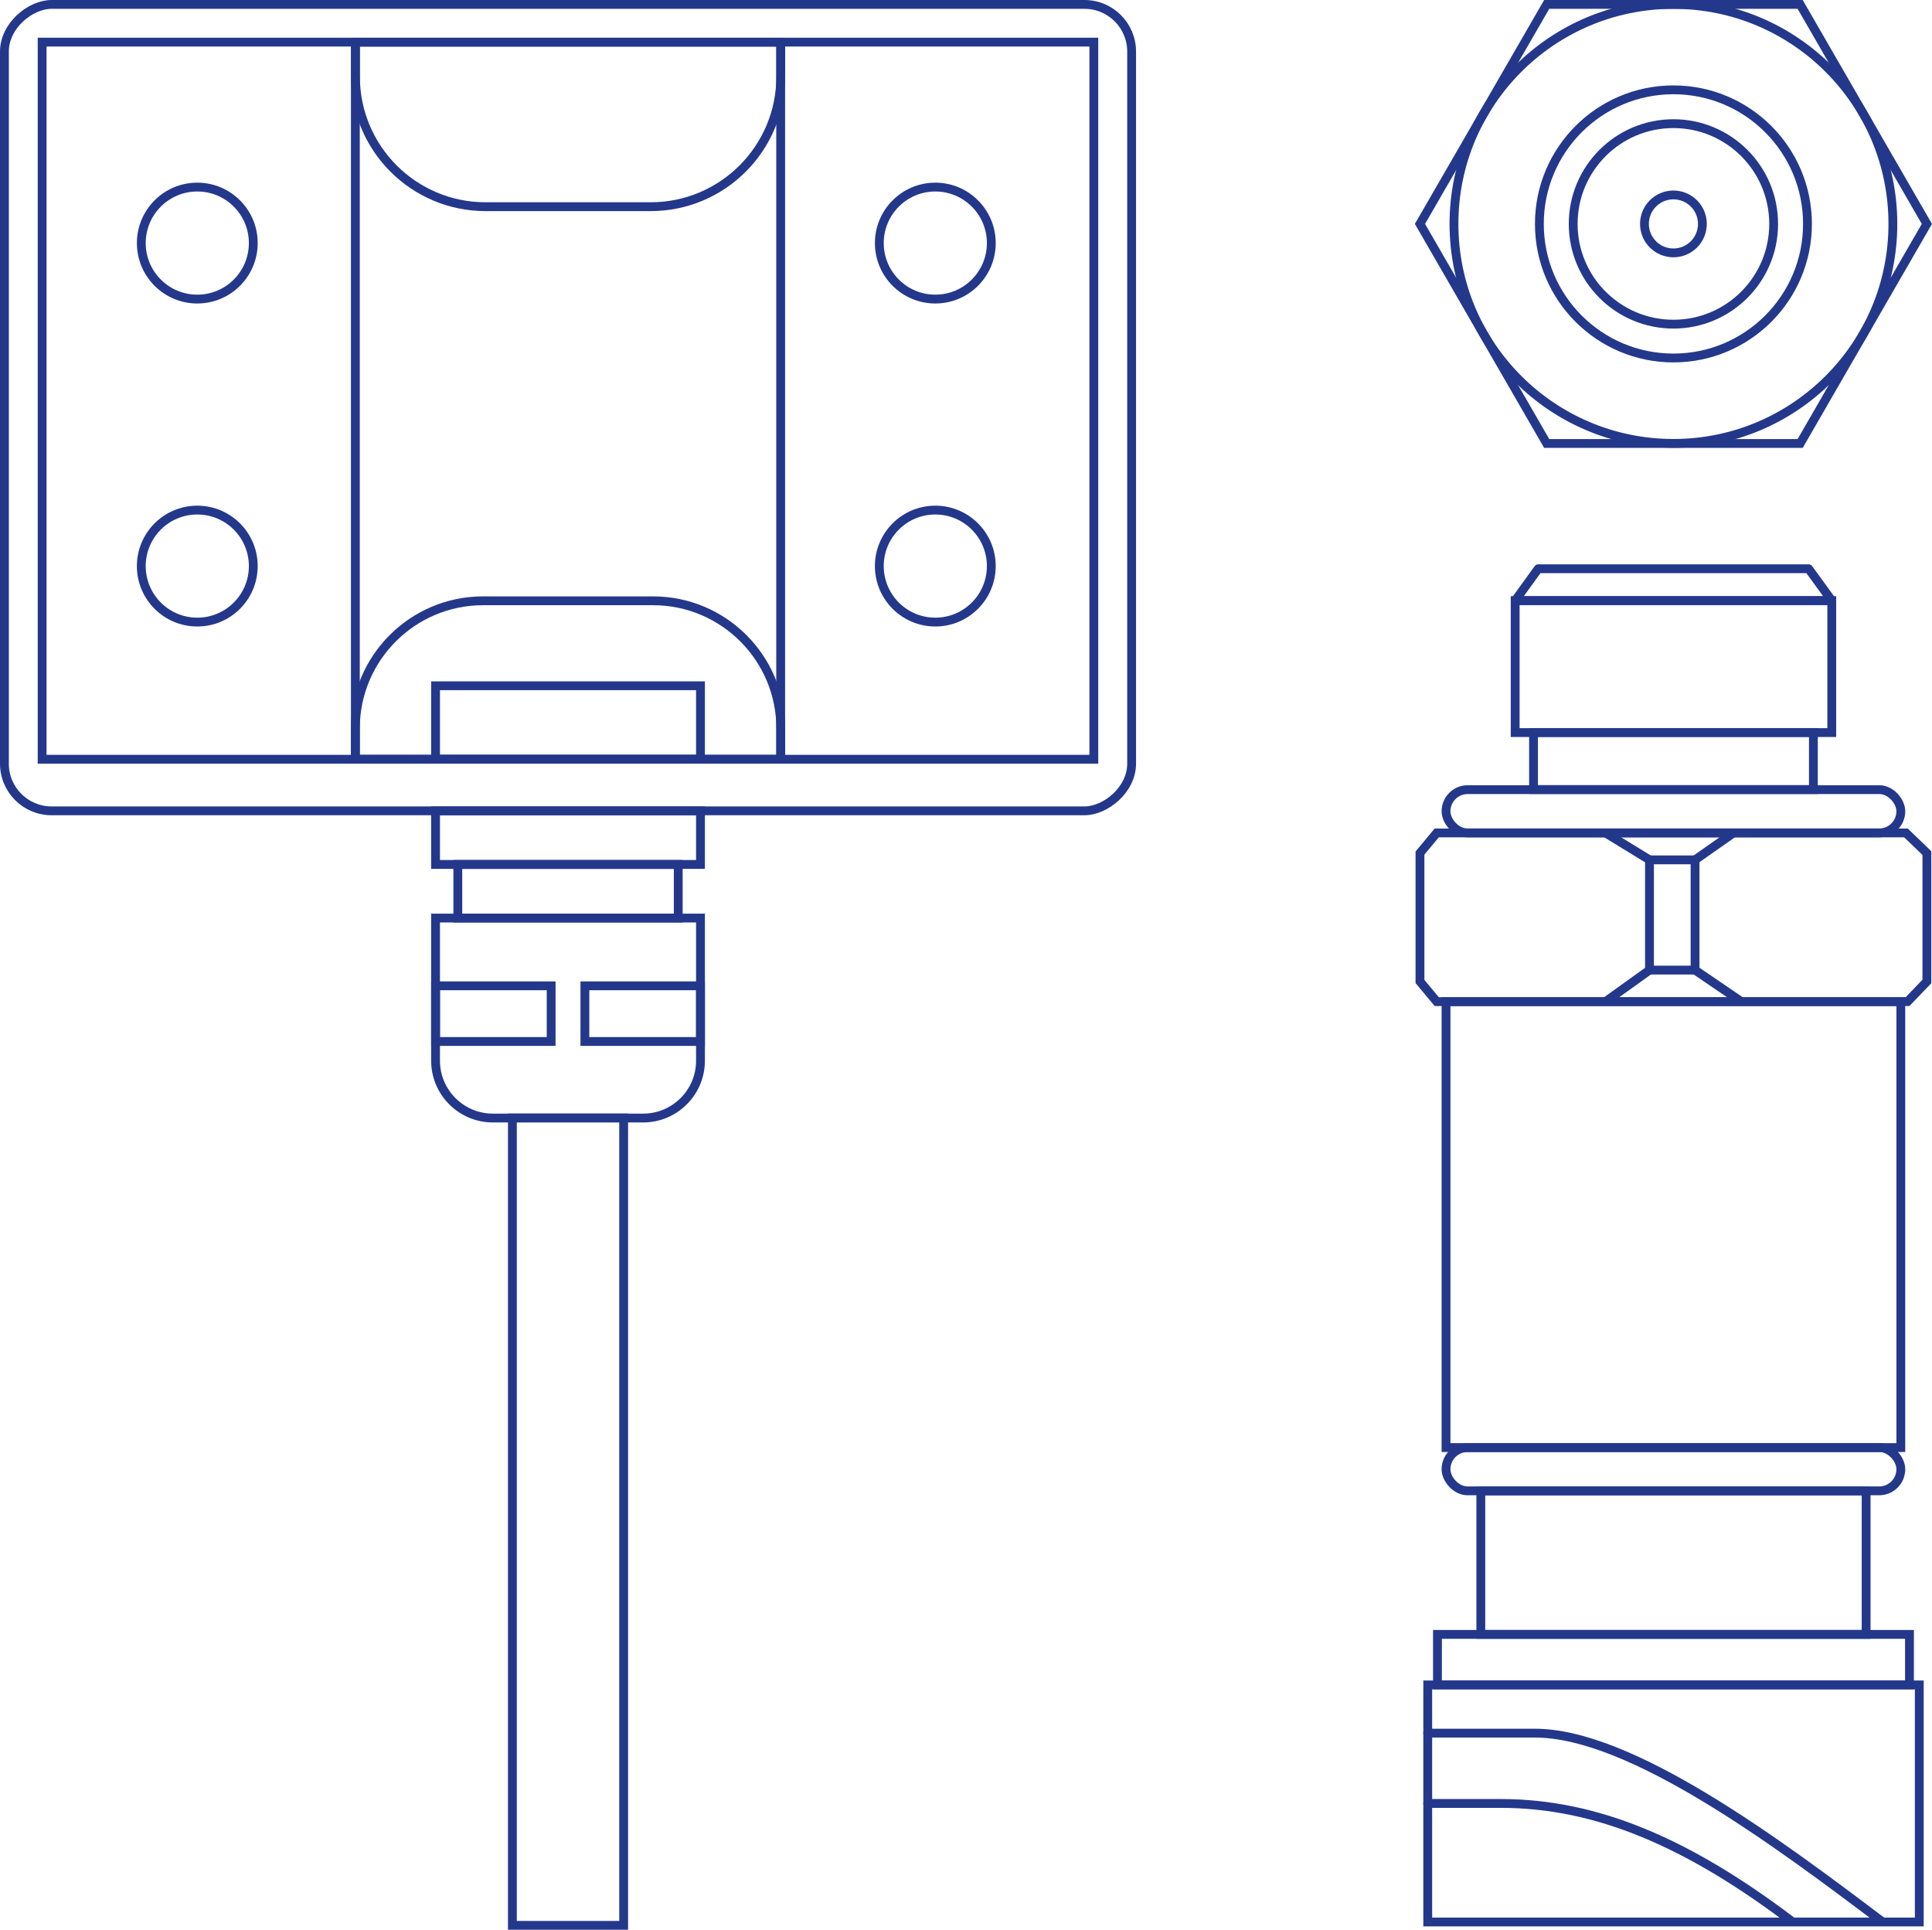 <?xml version="1.0" encoding="UTF-8"?> <svg xmlns="http://www.w3.org/2000/svg" id="Layer_2" data-name="Layer 2" viewBox="0 0 218.77 218.49"><defs><style> .cls-1 { stroke-linecap: round; stroke-linejoin: round; } .cls-1, .cls-2 { fill: none; stroke: #24388b; } .cls-2 { stroke-miterlimit: 10; } </style></defs><g id="Figures"><g><g><rect class="cls-2" x="23.73" y="-14.18" width="81.19" height="119.09" transform="translate(18.95 109.69) rotate(-90)"></rect><rect class="cls-2" x="60.16" y="66.8" width="8.32" height="30" transform="translate(-17.48 146.12) rotate(-90)"></rect><rect class="cls-2" x="18.62" y="165.98" width="91.41" height="12.6" transform="translate(-107.96 236.6) rotate(-90)"></rect><rect class="cls-2" x="61.29" y="79.84" width="6.07" height="30" transform="translate(-30.52 159.16) rotate(-90)"></rect><rect class="cls-2" x="61.29" y="88.43" width="6.07" height="24.96" transform="translate(-36.59 165.23) rotate(-90)"></rect><path class="cls-2" d="M59.49,100.26h16.15v30h-16.15c-3.58,0-6.49-2.91-6.49-6.49v-17.02c0-3.58,2.91-6.49,6.49-6.49Z" transform="translate(-50.94 179.58) rotate(-90)"></path><path class="cls-2" d="M55.35,52.91h3.48c7.98,0,14.46,6.48,14.46,14.46v19.25c0,7.98-6.48,14.46-14.46,14.46h-3.48v-48.17h0Z" transform="translate(-12.67 141.31) rotate(-90)"></path><path class="cls-2" d="M55.01-10h3.89c8.13,0,14.73,6.6,14.73,14.73v18.7c0,8.13-6.6,14.73-14.73,14.73h-3.89V-10h0Z" transform="translate(78.41 -50.23) rotate(90)"></path><rect class="cls-2" x="18.67" y="-17.67" width="91.3" height="127.64" rx="5.34" ry="5.34" transform="translate(18.17 110.47) rotate(-90)"></rect><line class="cls-2" x1="40.24" y1="85.96" x2="40.24" y2="4.78"></line><line class="cls-2" x1="88.4" y1="85.96" x2="88.4" y2="4.78"></line><circle class="cls-2" cx="22.34" cy="64.09" r="6.34"></circle><circle class="cls-2" cx="22.34" cy="27.52" r="6.34"></circle><circle class="cls-2" cx="105.91" cy="64.09" r="6.34"></circle><circle class="cls-2" cx="105.91" cy="27.52" r="6.34"></circle><rect class="cls-2" x="69.63" y="108.22" width="6.3" height="13.09" transform="translate(-41.99 187.54) rotate(-90)"></rect><rect class="cls-2" x="52.72" y="108.22" width="6.3" height="13.09" transform="translate(-58.9 170.63) rotate(-90)"></rect></g><g><g><polygon class="cls-2" points="203.84 .5 175.14 .5 160.79 25.35 175.14 50.21 203.84 50.21 218.19 25.35 203.84 .5"></polygon><circle class="cls-2" cx="189.49" cy="25.35" r="3.28"></circle><circle class="cls-2" cx="189.49" cy="25.35" r="11.35"></circle><circle class="cls-2" cx="189.49" cy="25.35" r="15.18"></circle><circle class="cls-2" cx="189.49" cy="25.35" r="24.85"></circle></g><g><rect class="cls-2" x="171.57" y="68" width="35.85" height="14.94"></rect><rect class="cls-2" x="167.68" y="168.8" width="43.63" height="16.24"></rect><polygon class="cls-1" points="207.42 68 171.57 68 174.18 64.39 204.8 64.39 207.42 68"></polygon><polygon class="cls-2" points="218.19 111.12 216 113.4 162.69 113.4 160.79 111.12 160.79 96.58 162.69 94.3 215.82 94.3 218.19 96.58 218.19 111.12"></polygon><rect class="cls-2" x="163.74" y="113.4" width="51.5" height="50.49"></rect><rect class="cls-2" x="162.77" y="185.04" width="53.45" height="5.72"></rect><rect class="cls-2" x="161.66" y="190.76" width="55.66" height="26.84" transform="translate(378.99 408.36) rotate(-180)"></rect><rect class="cls-2" x="173.65" y="82.93" width="31.69" height="6.46"></rect><rect class="cls-2" x="163.74" y="89.4" width="51.5" height="4.9" rx="2.45" ry="2.45"></rect><rect class="cls-2" x="163.74" y="163.89" width="51.5" height="4.9" rx="2.45" ry="2.45"></rect><rect class="cls-2" x="186.78" y="97.35" width="5.16" height="12.48"></rect><line class="cls-2" x1="186.78" y1="97.35" x2="181.8" y2="94.3"></line><line class="cls-2" x1="191.94" y1="97.35" x2="196.29" y2="94.3"></line><line class="cls-2" x1="191.94" y1="109.83" x2="197.18" y2="113.4"></line><line class="cls-2" x1="186.78" y1="109.83" x2="181.8" y2="113.4"></line><path class="cls-1" d="M161.66,196.22h12.16c10.85,0,27.49,12.41,39.24,21.29"></path><path class="cls-1" d="M161.66,204.18h8.3c10.85,0,21.18,4.45,32.92,13.33"></path></g></g></g></g></svg> 